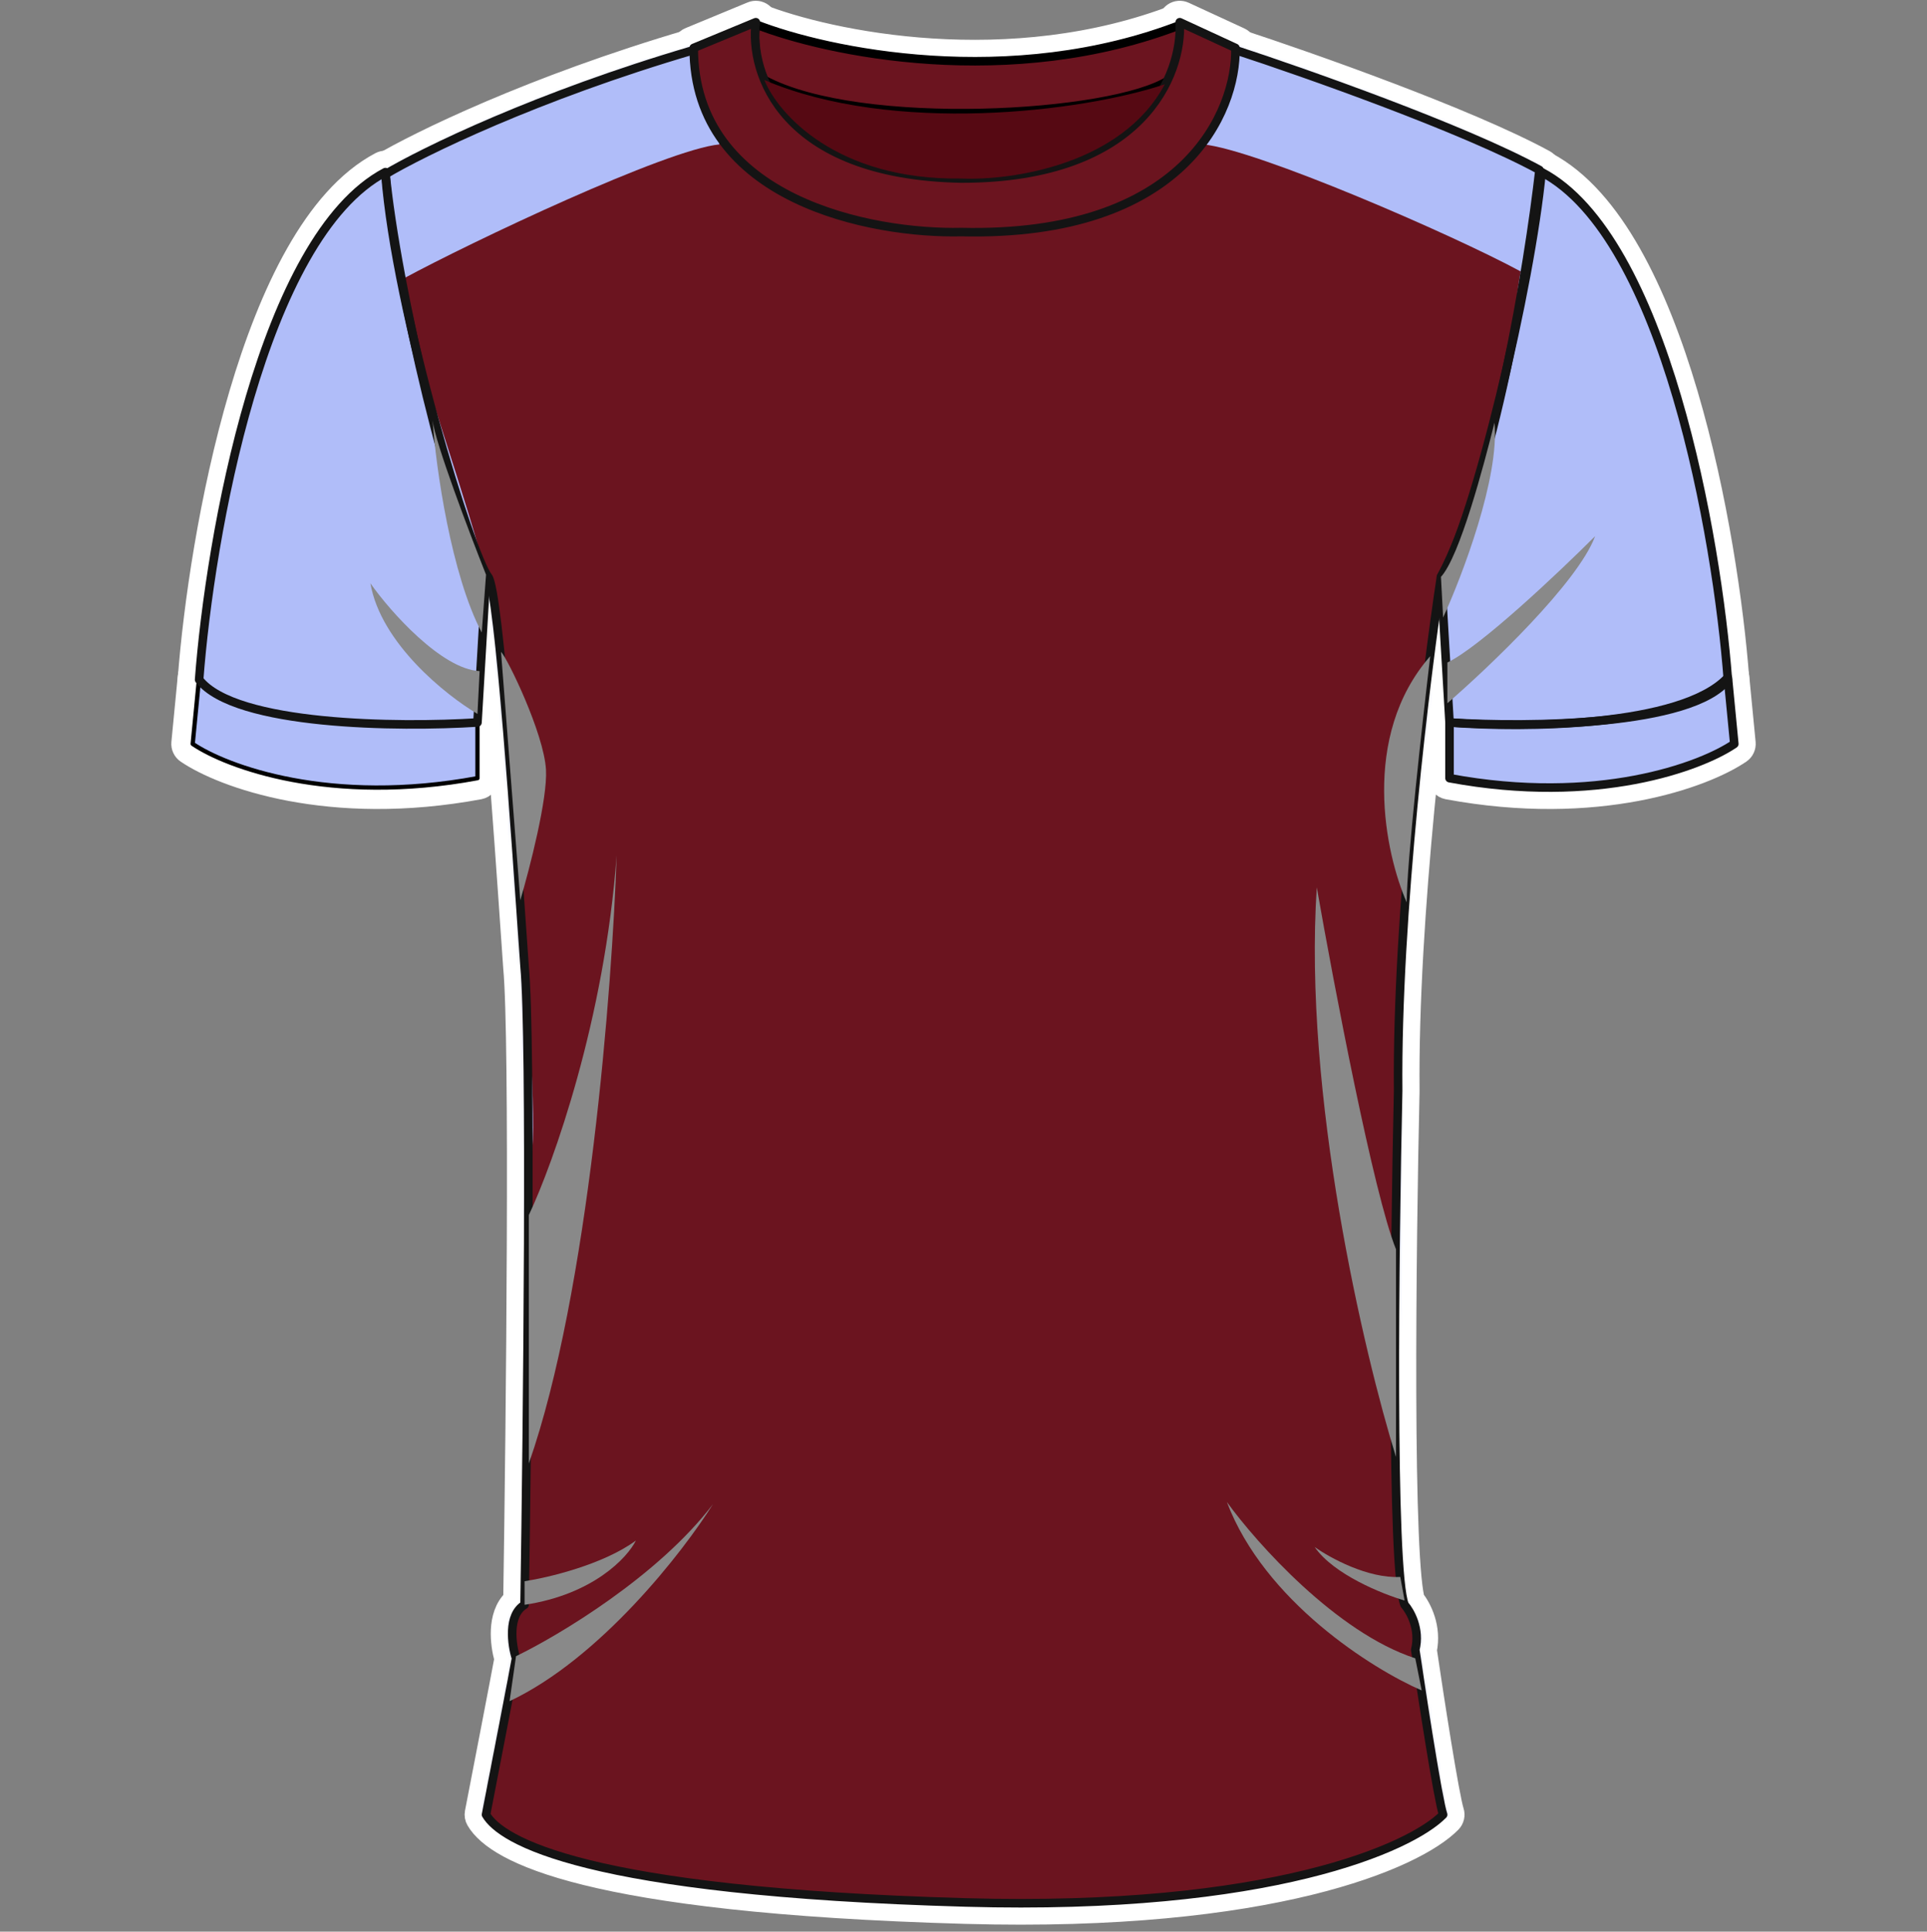 <svg width="450" height="451" viewBox="0 0 450 451" fill="none" xmlns="http://www.w3.org/2000/svg">
<rect x="0" y="0" width="450" height="451" fill="#808080" stroke="none"/>
<path d="M111.957 184.141C113.141 183.921 114 182.888 114 181.684V168.684C114 167.986 113.709 167.321 113.197 166.847C112.684 166.374 111.998 166.136 111.303 166.191C103.003 166.849 89.61 167.12 76.998 165.797C70.691 165.136 64.657 164.084 59.583 162.517C54.454 160.933 50.589 158.906 48.33 156.48C47.66 155.76 46.63 155.5 45.698 155.816C44.766 156.131 44.106 156.964 44.012 157.943L42.512 173.443C42.424 174.352 42.838 175.236 43.593 175.75C52.033 181.496 76.985 190.648 111.957 184.141Z" stroke="white" stroke-width="5" stroke-linejoin="round"/>
<path d="M338.043 184.141C336.859 183.921 336 182.888 336 181.684V168.684C336 167.986 336.291 167.321 336.803 166.847C337.316 166.374 338.002 166.136 338.697 166.191C346.997 166.849 360.39 167.12 373.002 165.797C379.309 165.136 385.343 164.084 390.417 162.517C395.546 160.933 399.411 158.906 401.67 156.48C402.34 155.76 403.371 155.5 404.302 155.816C405.234 156.131 405.894 156.964 405.988 157.943L407.488 173.443C407.576 174.352 407.162 175.236 406.407 175.75C397.967 181.496 373.015 190.648 338.043 184.141Z" stroke="white" stroke-width="5" stroke-linejoin="round"/>
<path d="M44.007 158.496C43.96 159.115 44.146 159.729 44.527 160.218C47.121 163.554 51.723 165.788 56.895 167.359C62.168 168.959 68.49 170.003 75.025 170.659C88.106 171.972 102.399 171.768 111.659 171.179C112.919 171.098 113.922 170.091 113.996 168.83L115.996 134.83C116.026 134.319 115.898 133.81 115.629 133.373C113.803 130.406 111.567 124.791 109.184 117.394C106.825 110.069 104.388 101.208 102.116 91.903C97.567 73.269 93.723 53.026 92.489 39.949C92.411 39.118 91.923 38.381 91.189 37.984C90.455 37.587 89.571 37.583 88.833 37.973C81.028 42.092 74.57 49.795 69.23 59.215C63.87 68.67 59.502 80.094 55.99 91.988C48.965 115.777 45.267 141.783 44.007 158.496Z" stroke="white" stroke-width="5" stroke-linejoin="round"/>
<path d="M405.993 158.496C406.04 159.115 405.854 159.729 405.473 160.218C402.879 163.554 398.277 165.788 393.104 167.359C387.832 168.959 381.51 170.003 374.975 170.659C361.894 171.972 347.601 171.768 338.341 171.179C337.081 171.098 336.078 170.091 336.004 168.83L334.004 134.83C333.974 134.319 334.102 133.81 334.371 133.373C336.197 130.406 338.433 124.791 340.816 117.394C343.175 110.069 345.612 101.208 347.884 91.903C352.433 73.269 356.277 53.026 357.511 39.949C357.589 39.118 358.077 38.381 358.811 37.984C359.545 37.587 360.429 37.583 361.167 37.973C368.973 42.092 375.43 49.795 380.77 59.215C386.13 68.67 390.498 80.094 394.01 91.988C401.035 115.777 404.733 141.783 405.993 158.496Z" stroke="white" stroke-width="5" stroke-linejoin="round"/>
<path d="M88.72 38.536C87.904 39.022 87.434 39.929 87.507 40.875C88.776 57.372 93.829 79.809 99.027 98.661C101.632 108.107 104.288 116.705 106.55 123.271C107.681 126.552 108.721 129.349 109.614 131.5C110.415 133.43 111.206 135.119 111.932 136.095C111.969 136.189 112.022 136.347 112.088 136.586C112.23 137.097 112.389 137.825 112.562 138.78C112.906 140.681 113.271 143.301 113.65 146.498C114.405 152.883 115.197 161.419 115.973 170.784C117.346 187.348 118.663 206.419 119.641 220.586C119.769 222.431 119.891 224.194 120.006 225.857C120.007 225.878 120.009 225.899 120.011 225.921C120.796 234.164 120.967 260.585 120.85 290.474C120.736 319.716 120.349 352.074 120.019 373.426C117.9 375.354 117.248 378.191 117.128 380.518C117 383.02 117.438 385.545 117.936 387.329C117.17 391.568 113.101 412.613 111.046 423.207C110.93 423.803 111.035 424.42 111.341 424.943C112.53 426.983 114.833 429.135 118.771 431.265C122.729 433.406 128.493 435.611 136.838 437.673C153.524 441.797 180.851 445.43 225.43 446.683C261.207 447.688 287.436 444.467 305.732 439.987C323.903 435.538 334.539 429.774 338.787 425.432C339.442 424.762 339.668 423.782 339.372 422.893C339.139 422.194 338.717 420.239 338.171 417.288C337.64 414.421 337.025 410.803 336.392 406.931C335.162 399.398 333.877 390.947 333.042 385.284C334.147 380.021 331.847 375.506 330.215 373.438C329.988 372.65 329.718 371.042 329.471 368.493C329.197 365.663 328.973 361.974 328.796 357.613C328.443 348.899 328.277 337.623 328.237 325.425C328.158 301.037 328.583 273.06 328.999 254.74C329 254.713 329 254.686 329 254.659C328.604 214.309 335.394 158.699 338.908 135.479C345.193 123.534 350.306 105.186 354.157 87.259C358.064 69.069 360.726 51.037 361.984 39.966C362.099 38.955 361.59 37.976 360.697 37.489C342.864 27.762 305.58 14.631 289.276 9.307C288.835 9.163 288.362 9.145 287.912 9.254L286.496 9.597C245.773 19.459 203.27 19.343 162.602 9.257C162.172 9.15 161.721 9.16 161.296 9.285C124.322 20.136 97.59 33.248 88.72 38.536ZM111.901 136.023C111.901 136.022 111.904 136.027 111.908 136.037C111.904 136.028 111.901 136.023 111.901 136.023Z" stroke="white" stroke-width="5" stroke-linejoin="round"/>
<path d="M177.416 3.358C176.701 3.076 175.896 3.139 175.233 3.528C174.57 3.918 174.124 4.591 174.022 5.353C173.142 11.956 175.091 17.654 176.305 19.881C176.538 20.308 176.891 20.658 177.32 20.887C183.303 24.093 191.538 26.176 200.546 27.418C209.599 28.666 219.63 29.091 229.332 28.87C239.034 28.649 248.466 27.781 256.326 26.42C264.065 25.081 270.651 23.207 274.368 20.776C274.59 20.631 274.787 20.452 274.952 20.245C275.658 19.363 276.135 18.141 276.48 17.058C276.849 15.896 277.163 14.563 277.427 13.232C277.956 10.569 278.316 7.733 278.489 5.921C278.571 5.057 278.2 4.212 277.507 3.689C276.815 3.166 275.9 3.039 275.092 3.354C235.869 18.651 193.553 9.715 177.416 3.358Z" fill="#FDD945" stroke="white" stroke-width="5" stroke-linejoin="round"/>
<path d="M161.044 8.874C160.109 9.26 159.5 10.172 159.5 11.184C159.5 30.223 170.75 41.827 184.34 48.467C197.803 55.046 213.823 56.932 224.501 56.684C250.949 57.283 267.717 50.112 277.845 40.51C287.939 30.941 291.181 19.192 290.999 11.127C290.978 10.173 290.415 9.314 289.548 8.914L276.548 2.914C275.751 2.546 274.821 2.623 274.095 3.115C273.37 3.608 272.956 4.445 273.004 5.32C273.302 10.763 271.366 19.178 264.374 26.237C257.426 33.249 245.223 39.179 224.524 39.184C204.006 38.788 192.373 32.78 186.028 25.879C179.645 18.937 178.312 10.771 178.98 5.498C179.092 4.614 178.725 3.738 178.017 3.197C177.31 2.656 176.367 2.533 175.544 2.874L161.044 8.874Z" fill="#FDD945" stroke="white" stroke-width="5" stroke-linejoin="round"/>
<path d="M179.481 16.384C178.55 15.987 177.472 16.19 176.749 16.899C176.027 17.608 175.803 18.682 176.182 19.621C179.751 28.449 194.331 44.572 224.464 44.184C230.574 44.437 240.233 43.599 249.702 40.28C259.204 36.95 268.805 31.013 274.207 20.858C274.687 19.955 274.569 18.851 273.909 18.07C273.249 17.289 272.18 16.988 271.209 17.312C261.729 20.472 246.1 23.391 229.109 23.922C212.104 24.454 194.013 22.584 179.481 16.384Z" fill="black" stroke="white" stroke-width="5" stroke-linejoin="round"/>
<path d="M111.5 168.684V181.684C77.1 188.084 52.833 179.017 45 173.684L46.5 158.184C57.3 169.784 94.667 170.017 111.5 168.684Z" fill="#B0BDF9" stroke="black" stroke-linejoin="round"/>
<path d="M338.5 168.684V181.684C372.9 188.084 397.167 179.017 405 173.684L403.5 158.184C392.7 169.784 355.333 170.017 338.5 168.684Z" fill="#B0BDF9" stroke="black" stroke-linejoin="round"/>
<path d="M90 40.184C61.2 55.384 49 125.517 46.5 158.684C54.9 169.484 93.167 169.85 111.5 168.684L113.5 134.684C105.5 121.684 92.5 66.684 90 40.184Z" fill="#B0BDF9" stroke="black" stroke-linejoin="round"/>
<path d="M360 40.184C388.8 55.384 401 125.517 403.5 158.684C395.1 169.484 356.833 169.85 338.5 168.684L336.5 134.684C344.5 121.684 357.5 66.684 360 40.184Z" fill="#B0BDF9" stroke="black" stroke-linejoin="round"/>
<path d="M162 11.684C125.2 22.484 98.667 35.517 90 40.684C92.5 73.184 110 129.684 114 134.684C116.573 137.899 120.5 196.85 122.5 225.684C124.1 242.484 123.167 332.017 122.5 374.684C118.5 377.084 119.5 384.017 120.5 387.184C120.1 389.584 115.667 412.517 113.5 423.684C117 429.684 136.5 441.684 225.5 444.184C296.7 446.184 329.5 431.35 337 423.684C335.8 420.084 332.167 396.517 330.5 385.184C331.7 380.384 329.333 376.184 328 374.684C324.8 366.684 325.667 291.35 326.5 254.684C326.1 213.884 333 157.684 336.5 134.684C348.9 111.484 357 61.684 359.5 39.684C341.9 30.084 304.833 17.017 288.5 11.684L287.084 12.027C245.97 21.984 203.059 21.866 162 11.684Z" fill="#6B141F" stroke="black" stroke-linejoin="round"/>
<mask id="mask0_692_15747" style="mask-type:alpha" maskUnits="userSpaceOnUse" x="89" y="11" width="271" height="434">
<path d="M162 11.715C125.2 22.515 98.667 35.548 90 40.715C92.5 73.215 110 129.715 114 134.715C116.573 137.931 120.5 196.882 122.5 225.715C124.1 242.515 123.167 332.048 122.5 374.715C118.5 377.115 119.5 384.048 120.5 387.215C120.1 389.615 115.667 412.548 113.5 423.715C117 429.715 136.5 441.715 225.5 444.215C296.7 446.215 329.5 431.382 337 423.715C335.8 420.115 332.167 396.548 330.5 385.215C331.7 380.415 329.333 376.215 328 374.715C324.8 366.715 325.667 291.382 326.5 254.715C326.1 213.915 333 157.715 336.5 134.715C348.9 111.515 357 61.715 359.5 39.715C341.9 30.115 304.833 17.048 288.5 11.715L287.084 12.058C245.97 22.015 203.059 21.898 162 11.715Z" fill="#831423" stroke="black" stroke-linejoin="round"/>
</mask>
<g mask="url(#mask0_692_15747)">
<path d="M119.776 379.552C119.376 390.752 116.359 412.715 113.359 422.715L109 431.215L104.5 422.715L87 106.715L83.5 26.215L164.5 1.715L168 33.715C155.6 34.915 110.107 56.437 94.107 65.103C94.94 68.103 96.518 77.954 98.118 83.954C100.118 91.454 113.562 130.804 114.562 139.304C115.562 147.804 127.5 262.035 123.787 271.26C121.114 277.901 120.276 365.552 119.776 379.552Z" fill="#B0BDF9"/>
<path d="M331 382.019C331.4 393.219 333.836 412.715 336.836 422.715L340 431.215L344.5 422.715L362 106.715L365.5 26.215L284.5 1.715L281 33.715C293.4 34.915 339.144 54.726 355.144 63.393C354.311 66.393 353.223 80.277 351.623 86.277C349.623 93.777 333.963 160.163 332.963 168.663C331.963 177.163 327.774 260.243 326.274 267.243C324.774 274.243 330.5 368.019 331 382.019Z" fill="#B0BDF9"/>
</g>
<path d="M176.5 5.184L162 11.184C162 46.784 203.667 54.684 224.5 54.184C276.5 55.384 288.833 26.017 288.5 11.184L275.5 5.184C276.167 17.35 266.9 41.684 224.5 41.684C182.5 40.884 175 17.017 176.5 5.184Z" fill="#FDD945" stroke="black" stroke-linejoin="round"/>
<path d="M276 5.684C236 21.284 193 12.184 176.5 5.684C175.7 11.684 177.5 16.85 178.5 18.684C200.9 30.684 260 27.184 273 18.684C274.6 16.684 275.667 9.184 276 5.684Z" fill="#FDD945" stroke="black" stroke-linejoin="round"/>
<path d="M224.5 41.684C195.3 42.084 181.667 26.517 178.5 18.684C208.5 31.484 252.5 26.184 272 19.684C262 38.484 236.167 42.184 224.5 41.684Z" fill="black" stroke="black" stroke-linejoin="round"/>
<path d="M338.5 168.684V181.684C372.9 188.084 397.167 179.017 405 173.684L403.5 158.184C392.7 169.784 355.333 170.017 338.5 168.684Z" stroke="#141414" stroke-width="2" stroke-linejoin="round"/>
<path d="M90 40.184C61.2 55.384 49 125.517 46.5 158.684C54.9 169.484 93.167 169.85 111.5 168.684L113.5 134.684C105.5 121.684 92.5 66.684 90 40.184Z" stroke="#141414" stroke-width="2" stroke-linejoin="round"/>
<path d="M360 40.184C388.8 55.384 401 125.517 403.5 158.684C395.1 169.484 356.833 169.85 338.5 168.684L336.5 134.684C344.5 121.684 357.5 66.684 360 40.184Z" stroke="#141414" stroke-width="2" stroke-linejoin="round"/>
<path d="M162 11.684C125.2 22.484 98.667 35.517 90 40.684C92.5 73.184 110 129.684 114 134.684C116.573 137.899 120.5 196.85 122.5 225.684C124.1 242.484 123.167 332.017 122.5 374.684C118.5 377.084 119.5 384.017 120.5 387.184C120.1 389.584 115.667 412.517 113.5 423.684C117 429.684 136.5 441.684 225.5 444.184C296.7 446.184 329.5 431.35 337 423.684C335.8 420.084 332.167 396.517 330.5 385.184C331.7 380.384 329.333 376.184 328 374.684C324.8 366.684 325.667 291.35 326.5 254.684C326.1 213.884 333 157.684 336.5 134.684C348.9 111.484 357 61.684 359.5 39.684C341.9 30.084 304.833 17.017 288.5 11.684L287.084 12.027C245.97 21.984 203.059 21.866 162 11.684Z" stroke="#141414" stroke-width="2" stroke-linejoin="round"/>
<path d="M276 5.684C236 21.284 193 12.184 176.5 5.684C175.7 11.684 177.5 16.85 178.5 18.684C200.9 30.684 260 27.184 273 18.684C274.6 16.684 275.667 9.184 276 5.684Z" fill="#6B141F" stroke="black" stroke-width="2" stroke-linejoin="round"/>
<path d="M176.5 5.184L162 11.184C162 46.784 203.667 54.684 224.5 54.184C276.5 55.384 288.833 26.017 288.5 11.184L275.5 5.184C276.167 17.35 266.9 41.684 224.5 41.684C182.5 40.884 175 17.017 176.5 5.184Z" fill="#6B141F" stroke="#141414" stroke-width="2" stroke-linejoin="round"/>
<path d="M224.5 41.684C195.3 42.084 181.667 26.517 178.5 18.684C208.5 31.484 252.5 26.184 272 19.684C262 38.484 236.167 42.184 224.5 41.684Z" fill="#560913"/>
<g style="mix-blend-mode:multiply">
<path d="M144 199.684C141.2 238.084 129.167 271.684 123.5 283.684V341.684C137.5 301.684 143 230.35 144 199.684Z" fill="#898989"/>
<path d="M307.5 207.184C304.3 255.584 318.5 316.017 326 340.184V291.684C320.8 278.884 311.5 230.017 307.5 207.184Z" fill="#898989"/>
<path d="M148.5 359.684C140.9 365.284 128 368.35 122.5 369.184V374.684C138.5 372.284 146.5 363.684 148.5 359.684Z" fill="#898989"/>
<path d="M166.5 351.184C153.7 367.984 130.5 381.85 120.5 386.684L119 397.184C140.2 387.184 159.5 362.35 166.5 351.184Z" fill="#898989"/>
<path d="M286.5 350.684C295.3 373.884 320.5 389.684 332 394.684L330.5 387.184C312.1 381.184 293.5 360.35 286.5 350.684Z" fill="#898989"/>
<path d="M307 361.184C311.4 367.584 322.833 372.184 328 373.684L327 368.184C319.4 368.584 310.5 363.684 307 361.184Z" fill="#898989"/>
<path d="M127.5 179.684C127.9 186.484 123.667 202.85 121.5 210.184L117 152.184C118.5 153.684 127 171.184 127.5 179.684Z" fill="#898989"/>
<path d="M328.5 210.684C323.5 199.35 317.6 171.984 334 153.184C332.167 168.517 328.5 201.484 328.5 210.684Z" fill="#898989"/>
<path d="M86.5 136.184C88.9 150.184 104.167 162.35 111.5 166.684L112 156.684C103.2 156.284 91.167 142.85 86.5 136.184Z" fill="#898989"/>
<path d="M101 97.684C101.01 97.85 101.021 98.02 101.033 98.193C101.604 103.278 109.486 124.068 113.5 134.184L112.5 147.684C105.411 134.293 101.779 109.3 101.033 98.193C101.011 98 101 97.83 101 97.684Z" fill="#898989"/>
<path d="M372.5 125.184C368.5 135.984 347.833 155.684 338 164.184V154.684C345.6 151.084 364.167 133.517 372.5 125.184Z" fill="#898989"/>
<path d="M337 144.184L336.5 134.684C340.9 129.884 346.5 108.684 349 98.684C350.2 111.484 341.5 134.35 337 144.184Z" fill="#898989"/>
</g>
</svg>
